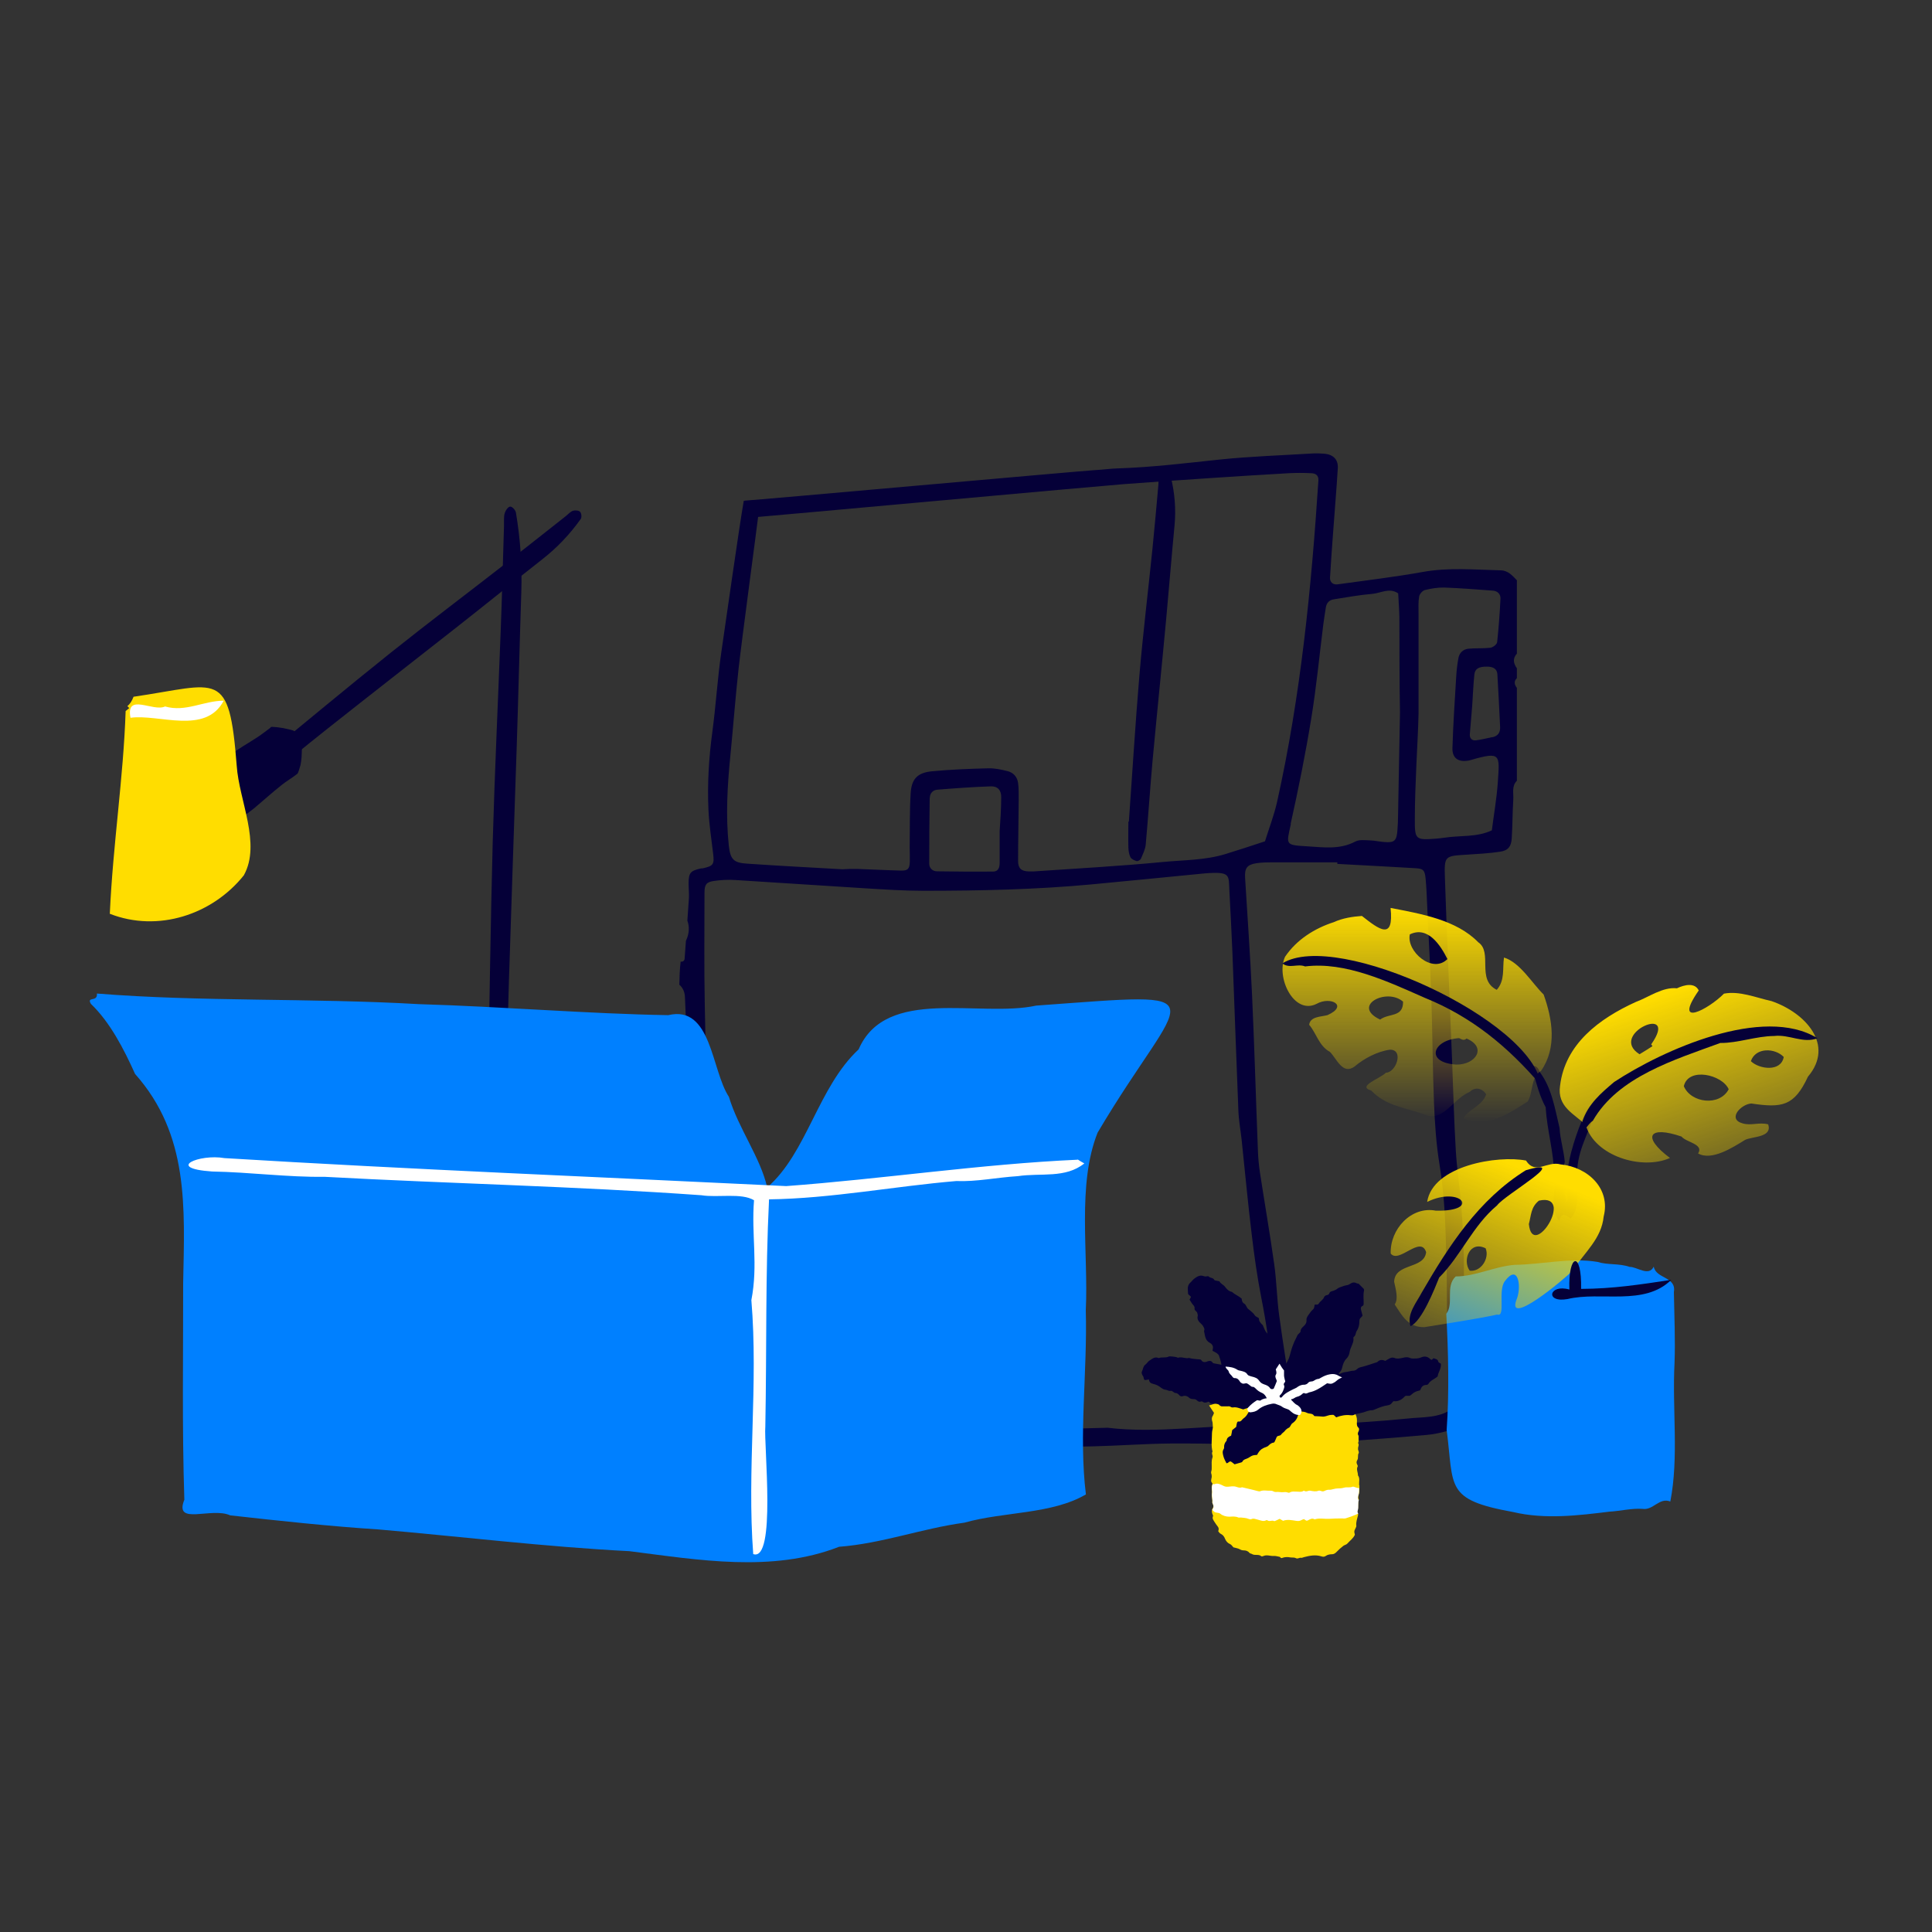 <?xml version="1.0" encoding="UTF-8"?> <svg xmlns="http://www.w3.org/2000/svg" width="201" height="201" viewBox="0 0 201 201" fill="none"><rect x="0" y="0" width="201" height="201" fill="#333333" stroke="none"/> <g clip-path="url(#clip0_378_14119)"> <path d="M157.8 60.355C157.327 59.87 156.891 59.348 156.118 59.336C153.414 59.273 150.709 59.013 147.993 59.51C145.076 60.032 142.123 60.38 139.182 60.79C138.683 60.865 138.347 60.566 138.372 60.094C138.459 58.577 138.571 57.061 138.683 55.532C138.845 53.257 139.045 50.982 139.182 48.695C139.232 47.812 138.708 47.29 137.799 47.203C137.375 47.166 136.951 47.154 136.527 47.178C133.312 47.377 130.084 47.477 126.882 47.812C123.342 48.185 119.803 48.62 116.239 48.732C115.479 48.757 114.719 48.869 113.958 48.906C112.712 48.968 78.69 52.026 77.444 52.089C77.444 52.101 77.457 52.113 77.457 52.126C77.606 52.399 77.668 52.71 77.656 53.033C77.656 53.344 77.606 53.63 77.469 53.904C79.675 53.729 114.669 50.535 116.862 50.373C119.816 50.149 122.757 49.95 125.71 49.752C128.502 49.565 131.293 49.391 134.097 49.23C134.858 49.192 135.63 49.192 136.39 49.23C136.851 49.242 137.2 49.428 137.163 49.988C136.428 61.225 135.319 72.413 132.864 83.426C132.552 84.819 132.029 86.161 131.605 87.528C130.247 87.976 128.888 88.424 127.517 88.846C125.386 89.505 123.156 89.468 120.975 89.679C116.501 90.114 112.014 90.35 107.528 90.661C107.353 90.661 107.191 90.661 107.017 90.661C106.257 90.636 105.92 90.35 105.92 89.579C105.92 87.466 105.97 85.353 105.983 83.227C105.983 82.643 105.995 82.046 105.92 81.462C105.833 80.816 105.422 80.368 104.799 80.219C104.138 80.058 103.465 79.909 102.792 79.933C100.848 79.983 98.892 80.058 96.948 80.244C95.44 80.393 94.829 81.04 94.742 82.544C94.63 84.396 94.667 86.273 94.642 88.125C94.642 88.635 94.667 89.144 94.654 89.654C94.63 90.388 94.455 90.586 93.757 90.574C92.224 90.537 90.704 90.45 89.184 90.4C88.673 90.388 88.162 90.4 87.651 90.437C84.348 90.251 81.046 90.077 77.743 89.853C76.335 89.766 75.986 89.43 75.824 87.988C75.488 84.856 75.675 81.736 75.986 78.616C76.285 75.583 76.51 72.549 76.846 69.516C77.195 66.409 78.653 55.594 79.039 52.486C79.052 52.337 79.077 52.188 79.089 52.051C79.014 52.064 78.927 52.076 78.852 52.113C78.628 52.188 78.391 52.225 78.142 52.238C77.93 52.213 77.731 52.188 77.519 52.151C77.469 52.138 77.432 52.113 77.382 52.089C76.908 54.774 75.438 65.178 75.039 67.888C74.64 70.648 74.478 73.432 74.104 76.192C73.743 78.877 73.581 81.574 73.706 84.284C73.78 85.801 74.017 87.305 74.192 88.809C74.329 89.928 74.216 90.089 73.12 90.338C73.033 90.35 72.945 90.338 72.871 90.363C71.824 90.599 71.649 90.81 71.637 91.904C71.637 92.414 71.699 92.923 71.674 93.421C71.624 94.204 71.562 94.999 71.512 95.782C71.749 96.416 71.699 97.162 71.388 97.821C71.388 97.834 71.375 97.858 71.363 97.871C71.313 98.492 71.275 99.114 71.226 99.735C71.213 99.972 71.026 100.071 70.814 100.046C70.715 100.842 70.69 101.675 70.677 102.445C71.076 102.806 71.251 103.241 71.263 103.8C71.363 106.498 71.5 109.208 71.599 111.594C71.599 112.415 71.537 112.924 71.599 113.422C71.824 114.789 71.425 115.945 70.839 117.051C70.914 118.22 71.001 119.376 71.101 120.544C71.188 120.445 71.275 120.345 71.375 120.333C71.898 120.196 71.737 120.743 71.761 120.992C71.911 122.919 71.998 124.858 72.16 126.785C72.335 128.711 72.572 130.626 72.796 132.54C72.746 132.54 72.709 132.54 72.659 132.552C72.659 132.888 72.671 133.224 72.659 133.559C72.659 133.696 72.634 133.845 72.634 133.982C72.883 136.207 73.082 138.445 73.145 140.694C73.17 141.776 73.157 142.82 73.095 143.839C73.257 144.076 73.307 144.511 73.257 145.194C73.232 145.567 73.095 145.866 72.821 146.052C72.684 146.823 72.522 147.581 72.285 148.327C72.447 148.277 72.621 148.252 72.783 148.203C73.269 148.066 73.519 148.153 73.681 148.712C74.142 150.316 74.192 150.328 75.7 150.39C78.578 150.502 81.457 150.689 84.348 150.726C88.585 150.801 92.835 150.801 97.085 150.788C98.867 150.788 100.649 150.664 102.431 150.627C106.157 150.564 109.896 150.552 113.622 150.477C116.339 150.415 119.043 150.204 121.76 150.179C125.997 150.142 130.246 150.353 134.484 150.216C139.145 150.067 143.805 149.694 148.454 149.284C149.874 149.16 151.258 148.663 152.641 148.265C153.488 148.016 153.551 147.78 153.364 146.723C153.289 146.313 153.152 145.891 153.177 145.48C153.289 143.603 152.99 141.764 152.678 139.936C152.167 136.916 152.342 133.858 152.292 130.812C152.255 129.035 152.167 127.257 152.03 125.492C151.881 123.553 151.569 121.626 151.457 119.687C151.27 116.567 151.195 113.434 151.071 110.301C150.822 103.962 150.535 97.622 150.323 91.282C150.248 89.057 150.323 89.057 152.529 88.921C153.713 88.846 154.897 88.784 156.068 88.61C156.903 88.486 157.227 88.063 157.277 87.218C157.364 85.863 157.352 84.508 157.439 83.153C157.476 82.507 157.252 81.785 157.813 81.226V71.567C157.564 71.232 157.464 70.896 157.813 70.548V69.529C157.451 69.019 157.352 68.51 157.813 68V60.38L157.8 60.355ZM134.272 85.726C135.082 82.096 135.817 78.442 136.415 74.775C136.951 71.518 137.263 68.236 137.674 64.954C137.749 64.37 137.848 63.786 137.936 63.202C138.01 62.729 138.285 62.431 138.746 62.356C140.079 62.145 141.425 61.896 142.771 61.785C143.656 61.71 144.553 61.101 145.463 61.735C145.5 62.568 145.575 63.388 145.587 64.221C145.6 67.528 145.587 70.822 145.65 74.128C145.587 77.683 145.513 81.239 145.45 84.794C145.45 85.303 145.425 85.813 145.388 86.323C145.313 87.479 145.077 87.69 144.017 87.603C143.506 87.566 143.008 87.441 142.497 87.429C141.998 87.417 141.413 87.33 141.001 87.553C139.381 88.411 137.686 88.15 136.016 88.05C133.686 87.914 133.811 87.914 134.297 85.738L134.272 85.726ZM96.736 83.016C96.736 82.544 97.047 82.196 97.508 82.158C99.365 82.009 101.222 81.873 103.079 81.81C103.802 81.785 104.176 82.221 104.163 82.942C104.163 84.123 104.076 85.303 104.001 86.484C104.001 87.578 104.001 88.684 104.001 89.778C104.001 90.251 103.852 90.673 103.341 90.673C101.397 90.698 99.44 90.673 97.496 90.649C97.01 90.649 96.673 90.313 96.673 89.853C96.673 87.566 96.686 85.291 96.723 83.004L96.736 83.016ZM102.481 148.924C100.96 148.948 99.44 148.924 97.92 148.824C96.399 148.824 94.866 148.849 93.346 148.824C92.474 148.812 92.299 148.663 92.112 147.879C91.177 144.013 90.692 140.085 90.43 136.12C90.405 135.71 90.667 135.461 91.016 135.424C93.62 135.113 96.225 134.815 98.829 134.554C99.278 134.504 99.627 134.79 99.727 135.262C99.876 135.921 100.038 136.58 100.163 137.239C100.711 140.061 101.471 142.82 102.468 145.518C102.755 146.313 103.004 147.121 103.241 147.929C103.415 148.538 103.141 148.924 102.493 148.936L102.481 148.924ZM132.004 148.265C131.842 148.277 131.667 148.302 131.493 148.302C125.984 148.19 120.489 149.172 115.23 148.538C112.326 148.613 109.696 148.687 107.067 148.737C105.497 148.762 105.135 148.563 104.599 147.109C104.25 146.164 104.001 145.17 103.777 144.188C103.104 141.217 102.468 138.246 101.82 135.262C101.733 134.852 101.658 134.429 101.534 134.032C101.222 133.025 100.537 132.478 99.452 132.503C98.43 132.528 97.409 132.54 96.412 132.652C94.218 132.9 92.037 133.211 89.844 133.485C88.585 133.646 88.224 134.019 88.349 135.312C88.598 137.835 88.885 140.359 89.209 142.87C89.383 144.212 89.67 145.53 89.919 146.873C90.23 148.625 90.118 148.837 88.398 148.837C85.594 148.837 82.803 148.787 79.999 148.737C78.815 148.712 77.619 148.663 76.435 148.6C75.837 148.576 75.525 148.203 75.475 147.631C75.213 144.598 74.952 141.565 74.703 138.544C74.453 135.511 74.204 132.478 73.98 129.432C73.892 128.251 73.855 127.07 73.818 125.877C73.643 118.68 73.444 111.495 73.319 104.297C73.245 100.494 73.294 96.677 73.294 92.874C73.294 92.053 73.469 91.767 74.254 91.655C75.002 91.544 75.762 91.506 76.51 91.556C80.996 91.829 85.482 92.14 89.969 92.414C92 92.538 94.031 92.675 96.075 92.675C101.932 92.675 107.79 92.55 113.622 92.004C117.423 91.643 121.211 91.27 125.012 90.897C125.262 90.872 125.523 90.847 125.773 90.835C128.066 90.698 127.816 91.133 127.904 92.712C128.016 94.825 128.128 96.939 128.215 99.052C128.427 104.546 128.614 110.04 128.838 115.547C128.876 116.554 129.063 117.561 129.175 118.568C129.524 121.85 129.823 125.131 130.222 128.401C130.483 130.588 130.782 132.764 131.206 134.927C131.767 137.748 132.191 140.583 132.315 143.467C132.365 144.734 132.652 145.978 132.789 147.245C132.864 147.929 132.627 148.203 131.991 148.277L132.004 148.265ZM150.51 131.695C150.535 133.808 150.51 135.921 150.585 138.034C150.622 139.128 150.797 140.222 150.921 141.304C150.946 141.465 151.021 141.639 151.021 141.801C151.033 143.392 151.046 144.995 151.058 146.587C149.663 147.556 147.993 147.407 146.435 147.581C143.656 147.867 140.852 148.016 138.073 148.203C137.313 148.252 136.552 148.227 135.78 148.227C135.182 148.227 134.87 147.917 134.77 147.32C134.696 146.823 134.533 146.338 134.446 145.828C133.973 142.82 133.487 139.824 133.075 136.804C132.839 135.051 132.814 133.261 132.564 131.508C132.116 128.326 131.567 125.169 131.081 121.986C130.969 121.24 130.895 120.47 130.87 119.711C130.658 114.304 130.508 108.897 130.259 103.489C130.072 99.437 129.785 95.385 129.536 91.332C129.474 90.313 129.736 89.952 130.745 89.803C131.243 89.729 131.754 89.716 132.265 89.716C134.558 89.716 136.839 89.716 139.132 89.716C139.132 89.766 139.132 89.828 139.132 89.878C141.836 90.027 144.553 90.164 147.257 90.325C148.08 90.375 148.229 90.524 148.317 91.419C148.404 92.339 148.441 93.271 148.479 94.204C148.641 97.585 148.815 100.966 148.927 104.347C149.039 107.815 149.052 111.283 149.189 114.752C149.276 116.865 149.413 118.978 149.75 121.066C150.336 124.597 150.423 128.127 150.473 131.682L150.51 131.695ZM155.246 76.689C154.672 76.801 154.099 76.962 153.526 77.025C153.164 77.062 152.89 76.826 152.915 76.415C152.99 75.421 153.09 74.414 153.164 73.42C153.239 72.338 153.277 71.244 153.389 70.175C153.451 69.566 153.862 69.342 154.71 69.355C155.37 69.355 155.744 69.603 155.782 70.138C155.894 71.978 155.981 73.805 156.068 75.645C156.093 76.216 155.831 76.59 155.246 76.701V76.689ZM155.744 66.844C155.719 67.055 155.308 67.353 155.059 67.391C154.299 67.478 153.538 67.416 152.778 67.49C152.23 67.54 151.831 67.913 151.731 68.46C151.607 69.119 151.532 69.802 151.495 70.474C151.345 72.922 151.183 75.371 151.108 77.82C151.071 78.877 151.731 79.324 152.791 79.125C152.878 79.113 152.953 79.088 153.04 79.063C156.18 78.156 156.018 78.529 155.831 81.35C155.719 83.028 155.42 84.707 155.208 86.385C153.638 87.131 151.906 86.894 150.248 87.156C149.999 87.193 149.737 87.218 149.488 87.243C147.245 87.417 147.183 87.379 147.195 85.154C147.195 83.29 147.282 81.425 147.357 79.573C147.432 77.795 147.544 76.018 147.581 74.24C147.581 70.772 147.581 67.291 147.581 63.823C147.581 63.227 147.544 62.63 147.644 62.058C147.694 61.797 147.993 61.449 148.242 61.387C148.89 61.225 149.588 61.113 150.248 61.126C151.943 61.188 153.638 61.325 155.32 61.449C155.806 61.486 156.13 61.822 156.106 62.282C156.031 63.798 155.919 65.327 155.757 66.831L155.744 66.844Z" fill="#050038"></path> <path d="M71.657 120.763C71.74 121.577 71.837 122.391 71.933 123.218C72.113 121.645 72.016 120.086 71.422 118.514C71.505 119.272 71.574 120.017 71.657 120.776V120.763Z" fill="#050038"></path> <path d="M117.443 85.5C117.807 80.443 118.108 75.386 118.534 70.341C118.91 65.912 119.449 61.507 119.9 57.077C120.126 54.875 120.314 52.66 120.515 50.446C120.54 50.187 120.489 49.88 120.615 49.67C120.728 49.473 121.016 49.252 121.217 49.252C121.417 49.252 121.768 49.473 121.818 49.658C122.22 51.307 122.357 52.98 122.194 54.69C121.881 57.963 121.618 61.236 121.317 64.509C120.866 69.369 120.364 74.242 119.913 79.102C119.65 82.018 119.462 84.946 119.198 87.875C119.148 88.379 118.897 88.859 118.697 89.339C118.634 89.474 118.371 89.622 118.245 89.585C118.007 89.511 117.706 89.376 117.606 89.179C117.456 88.871 117.406 88.502 117.393 88.158C117.368 87.272 117.393 86.386 117.393 85.488C117.406 85.488 117.431 85.488 117.443 85.488V85.5Z" fill="#050038"></path> <path d="M50.777 112.664C50.929 104.303 51.04 95.942 51.261 87.596C51.468 80.27 51.814 72.971 52.09 65.659C52.229 62.003 52.326 58.347 52.436 54.691C52.45 54.263 52.395 53.766 52.505 53.408C52.602 53.077 52.879 52.704 53.086 52.704C53.294 52.704 53.639 53.063 53.681 53.366C54.137 56.084 54.331 58.844 54.234 61.658C54.054 67.066 53.93 72.488 53.75 77.91C53.487 85.954 53.197 93.997 52.948 102.054C52.796 106.883 52.727 111.726 52.588 116.568C52.561 117.396 52.339 118.21 52.146 118.997C52.09 119.217 51.842 119.466 51.717 119.41C51.482 119.3 51.178 119.079 51.081 118.748C50.915 118.252 50.86 117.631 50.846 117.065C50.791 115.603 50.763 114.126 50.735 112.664C50.749 112.664 50.763 112.664 50.777 112.664Z" fill="#050038"></path> <path d="M27.089 79C31.61 75.289 36.105 71.536 40.682 67.88C44.692 64.679 48.785 61.603 52.837 58.443C54.855 56.87 56.861 55.27 58.88 53.684C59.114 53.49 59.35 53.228 59.599 53.145C59.847 53.063 60.221 53.104 60.359 53.256C60.497 53.408 60.539 53.835 60.414 54.001C59.281 55.587 57.953 56.995 56.39 58.209C53.404 60.554 50.458 62.941 47.471 65.286C43.032 68.777 38.58 72.24 34.155 75.744C31.5 77.841 28.886 80.021 26.231 82.118C25.775 82.477 25.194 82.684 24.655 82.905C24.503 82.96 24.198 82.905 24.143 82.78C24.046 82.56 23.963 82.229 24.06 82.008C24.212 81.663 24.503 81.332 24.793 81.056C25.526 80.338 26.3 79.649 27.047 78.959C27.047 78.959 27.075 78.986 27.075 79H27.089Z" fill="#050038"></path> <path d="M21.419 80.918C22.235 80.145 22.94 79.345 23.881 78.6C24.71 77.938 25.817 77.331 26.785 76.696C27.269 76.379 27.67 76.048 28.112 75.731C28.167 75.689 28.098 75.62 28.32 75.62C28.527 75.62 29.052 75.675 29.44 75.744C29.813 75.813 30.435 75.965 30.518 76.006C31.21 76.42 31.389 76.765 31.044 77.014C30.366 77.496 29.799 77.979 29.135 78.462C28.154 79.18 27.103 79.87 26.135 80.587C25.554 81.015 25.139 81.47 24.558 81.911C24.461 81.98 23.991 81.994 23.59 82.008C23.48 82.008 22.982 81.953 22.774 81.911C22.346 81.829 21.793 81.704 21.613 81.635C21.35 81.539 21.281 81.456 21.267 81.387C21.239 81.222 21.309 81.07 21.336 80.918C21.364 80.918 21.392 80.918 21.419 80.932V80.918Z" fill="#050038"></path> <path d="M30.726 77.248C29.772 77.841 28.831 78.324 27.863 79.055C27.02 79.69 26.163 80.614 25.305 81.387C24.877 81.773 24.462 82.091 24.033 82.436C23.978 82.477 23.936 82.394 23.881 82.601C23.826 82.808 23.756 83.319 23.729 83.705C23.701 84.077 23.687 84.726 23.729 84.809C23.964 85.581 24.254 85.843 24.572 85.554C25.195 85.016 25.817 84.588 26.453 84.077C27.379 83.305 28.32 82.449 29.26 81.704C29.813 81.249 30.366 80.959 30.933 80.504C31.03 80.421 31.154 79.966 31.265 79.594C31.293 79.497 31.362 79 31.376 78.779C31.403 78.338 31.417 77.772 31.39 77.593C31.362 77.317 31.293 77.221 31.238 77.193C31.085 77.138 30.919 77.151 30.767 77.138C30.767 77.165 30.767 77.193 30.767 77.221L30.726 77.248Z" fill="#050038"></path> <path d="M11.425 95.051C11.754 87.797 12.841 80.935 13.071 73.975C13.219 73.861 13.334 73.763 13.45 73.664C13.384 73.599 13.318 73.534 13.252 73.468C13.515 73.251 13.729 72.924 13.894 72.488C22.767 71.197 23.837 69.498 24.627 79.66C24.874 83.304 27.195 87.764 25.368 91.064C22.092 95.165 16.429 97.028 11.425 95.067V95.051Z" fill="#FFDD00"></path> <path d="M23.275 72.899C21.378 76.496 16.529 74.258 13.576 74.677C13.065 72.02 15.935 74.098 17.172 73.498C19.316 74.118 21.18 72.899 23.275 72.899Z" fill="white"></path> <path d="M150.479 136.672C151.288 135.587 150.333 133.854 151.447 132.796C153.489 132.796 155.438 131.777 157.546 131.592C160.45 131.553 163.354 130.812 166.217 131.288C167.225 131.619 168.445 131.42 169.545 131.804C170.328 131.791 171.534 132.849 172.051 131.777C172.29 133.061 174.425 132.796 174.146 134.423C174.186 136.897 174.305 139.397 174.213 141.818C173.961 146.58 174.677 151.621 173.775 156.211C172.608 155.761 171.998 157.163 170.871 156.978C169.758 156.899 168.498 157.216 167.437 157.269C164.295 157.653 160.768 158.103 157.427 157.309C150.267 156.012 151.288 154.742 150.506 148.763C150.784 144.874 150.678 140.601 150.466 136.672H150.479Z" fill="#0080FF"></path> <path d="M160.822 115.228C160.185 114.038 159.867 112.834 159.522 111.551C158.342 111.815 159.668 110.003 160.185 111.524C161.445 113.178 161.776 115.374 162.253 117.358C162.307 118.509 162.704 119.726 162.797 120.904C162.505 121.446 162.903 124.33 163.182 122.808C162.373 121.631 165.966 111.802 165.833 116.022C165.131 118.245 163.964 119.951 164.083 122.544C163.99 123.854 164.441 125.639 163.407 126.777C162.824 126.301 162.426 126.142 162.214 127.015C161.047 125.52 161.988 123.84 161.697 122.253C161.644 119.806 160.954 117.596 160.808 115.228H160.822ZM162.877 125.11C163.301 124.713 162.956 124.158 163.022 123.695C162.413 124.078 163.168 124.568 162.877 125.11Z" fill="#050038"></path> <path d="M136.199 106.643C136.292 105.73 137.446 105.796 138.109 105.611C140.31 104.632 138.453 103.614 136.982 104.434C134.608 105.638 132.712 101.656 133.694 99.539C134.9 97.753 136.783 96.576 138.758 95.941C139.673 95.518 140.734 95.359 141.689 95.293C143.492 96.708 145.03 97.899 144.672 94.46C147.828 95.068 151.514 95.69 153.794 98.031C155.332 99.076 153.569 101.92 155.717 102.979C156.592 102 156.3 100.783 156.472 99.619C158.143 100.135 159.376 102.278 160.596 103.468C161.511 106.035 162.001 108.998 160.331 111.405C159.204 112.093 159.549 113.628 158.925 114.607C156.99 115.837 154.576 117.491 152.269 116.326C152.813 115.374 154.192 115.083 154.616 113.853C154.232 113.231 153.489 113.033 152.919 113.588C151.209 114.289 150.174 116.697 148.331 115.996C146.237 115.215 144.248 115.123 142.657 113.456C141.105 113.019 143.651 112.186 144.181 111.604C145.255 111.591 146.091 109.17 144.592 109.209C143.266 109.395 141.901 110.135 140.946 110.942C139.7 111.895 139.063 110.135 138.361 109.434C137.207 108.813 136.942 107.463 136.199 106.617V106.643ZM151.792 108.006C149.034 108.191 148.225 110.559 151.514 110.757C153.542 110.784 154.736 108.958 152.574 108.045C152.296 108.31 152.057 108.125 151.805 108.006H151.792ZM150.585 99.777C149.869 98.349 148.557 96.298 146.674 97.211C146.29 98.971 149.034 101.352 150.585 99.777ZM145.971 104.209C144.261 102.714 140.548 104.646 143.585 106.074C144.5 105.386 145.998 105.876 145.971 104.209Z" fill="url(#paint0_linear_378_14119)"></path> <path d="M173.722 120.48C170.832 121.764 165.913 120.295 164.971 117.041C163.804 115.877 161.975 115.176 162.306 112.953C162.823 108.614 166.39 105.968 170.169 104.249C171.561 103.733 172.966 102.661 174.465 102.82C175.273 102.436 176.334 102.211 176.732 103.045C173.961 107.04 177.779 104.976 179.357 103.376C180.975 103.071 182.619 103.772 184.316 104.156C187.816 105.36 190.906 108.694 188.095 112.014C186.663 115.096 185.39 115.281 182.208 114.805C181.121 114.871 179.689 116.419 181.28 116.869C182.181 117.147 182.99 116.723 183.958 116.975C184.409 118.351 182.34 118.218 181.558 118.589C180.246 119.396 178.084 120.798 176.666 120.004C177.302 119.025 175.406 118.84 174.942 118.245C171.601 117.094 170.726 118.218 173.749 120.48H173.722ZM175.181 113.006C175.923 114.766 178.906 115.123 179.848 113.324C179.172 111.789 175.645 110.982 175.181 113.006ZM170.566 109.686C171.044 109.395 171.481 109.13 171.919 108.839C171.879 108.773 171.839 108.733 171.786 108.654C174.823 104.315 167.199 107.569 170.58 109.686H170.566ZM182.155 110.4C183.017 111.247 185.297 111.551 185.576 109.964C184.674 109.024 182.659 108.932 182.155 110.4Z" fill="url(#paint1_linear_378_14119)"></path> <path d="M158.779 120.771C159.76 122.266 160.98 120.745 162.359 121.141C165.223 121.419 167.583 123.681 166.841 126.565C166.615 128.854 164.918 130.23 163.592 132.201C162.89 132.981 156.446 138.352 157.838 135.045C158.289 133.748 157.931 131.447 156.565 133.285C155.796 134.277 156.684 137.069 155.769 136.764C153.343 137.28 150.665 137.664 148.185 138.074C146.488 138.101 145.892 136.91 145.096 135.706C145.52 135.151 145.189 134.066 145.043 133.351C145.122 131.354 148.172 132.082 148.371 130.269C147.788 128.47 145.534 131.513 144.685 130.415C144.592 127.914 146.806 125.454 149.392 125.957C154.178 126.049 151.938 123.337 148.477 125.044C149.06 121.26 155.836 120.162 158.779 120.745V120.771ZM160.105 124.912C159.257 125.599 159.31 126.406 159.058 127.346C159.442 131.208 163.95 124.065 160.105 124.912ZM152.906 132.201C154.072 132.346 154.987 130.917 154.563 129.872C152.892 129.026 152.123 131.142 152.906 132.201Z" fill="url(#paint2_linear_378_14119)"></path> <path d="M135.775 100.544C134.98 100.227 134.131 100.809 133.415 100.227C139.103 96.682 159.535 106.193 160.331 112.927C156.883 108.892 153.118 105.783 148.199 103.799C144.393 102.119 139.965 100.029 135.788 100.544H135.775Z" fill="#050038"></path> <path d="M179.012 108.495C174.226 110.255 168.339 112.014 165.714 116.604C165.011 117.067 164.892 118.073 164.626 116.671C165.236 114.858 166.536 113.747 167.928 112.57C172.993 109.236 183.441 104.54 189.089 108.019C187.564 108.588 186.172 107.596 184.581 107.781C182.698 107.794 180.816 108.522 178.999 108.508L179.012 108.495Z" fill="#050038"></path> <path d="M149.737 132.889C149.246 134.106 147.92 137.479 146.74 137.969C146.329 136.685 147.417 135.455 147.92 134.463C150.731 129.621 153.807 124.819 158.74 121.75C163.632 120.308 156.525 124.317 155.756 125.401C153.224 127.518 152.004 130.627 149.75 132.889H149.737Z" fill="#050038"></path> <path d="M173.868 133.153C171.07 135.918 166.522 134.317 163.075 135.151C160.715 135.574 161.152 133.55 163.274 134.159C163.141 130.415 164.573 130.058 164.494 134.093C167.795 134.079 170.619 133.643 173.868 133.153Z" fill="#050038"></path> <path d="M87.255 160.938C80.327 163.628 72.666 162.29 65.476 161.379C56.944 160.952 47.541 159.82 39.354 159.117C34.39 158.799 28.859 158.206 23.95 157.654C21.986 156.757 18.073 158.772 19.179 156.026C18.93 148.493 19.069 140.643 19.055 133.496C19.207 125.619 19.691 118.072 14.049 111.725C12.887 109.132 11.435 106.331 9.458 104.441C8.974 103.627 10.191 104.289 10.08 103.365C20.894 104.234 32.399 103.82 43.572 104.468C52.394 104.731 61.23 105.476 69.527 105.614C74.035 104.537 73.994 111.312 75.833 114.112C76.815 117.382 79.124 120.445 79.816 123.535C83.964 119.948 85.084 113.133 89.329 109.173C92.178 102.578 101.913 105.903 107.804 104.62C127.578 103.185 123.056 102.84 114.192 117.837C112.035 123.259 113.252 130.365 112.962 136.325C113.141 142.671 112.215 149.362 112.975 155.474C109.422 157.558 104.443 157.254 100.336 158.413C95.829 159.034 91.791 160.579 87.283 160.924L87.255 160.938Z" fill="#0080FF"></path> <path d="M112.118 120.652C102.038 121.107 91.749 122.666 81.793 123.398C62.558 122.459 42.853 121.673 23.342 120.486C20.784 120.031 17.105 121.535 22.07 121.88C25.997 121.949 29.951 122.487 33.754 122.432C46.946 123.149 59.82 123.411 72.971 124.349C74.658 124.625 77.161 124.074 78.447 124.874C78.156 128.475 78.889 131.551 78.17 135.263C78.903 143.996 77.7 152.936 78.364 161.683C80.77 162.511 79.456 150.356 79.622 148.411C79.774 140.271 79.622 132.614 80.009 124.777C86.467 124.694 93.063 123.411 99.479 122.873C101.609 122.956 103.683 122.501 105.896 122.363C108.274 122.004 110.846 122.625 112.81 121.038C112.561 120.9 112.326 120.776 112.118 120.624V120.652Z" fill="white"></path> <path d="M141.427 154.523C141.427 154.606 141.427 154.675 141.427 154.758C141.427 155.034 141.427 155.31 141.33 155.572C141.289 155.724 141.289 155.862 141.358 155.999C141.206 156.386 141.358 156.8 141.22 157.172C141.178 157.296 141.22 157.365 141.275 157.462C141.275 157.462 141.275 157.462 141.275 157.476C141.303 157.517 141.303 157.586 141.289 157.627C141.206 158 141.054 158.345 141.109 158.731C141.123 158.842 141.026 158.966 140.985 159.076C140.874 159.324 140.874 159.324 140.957 159.669C140.791 160.056 140.445 160.276 140.183 160.58C140.086 160.704 139.878 160.732 139.754 160.828C139.505 161.021 139.27 161.228 139.049 161.463C138.924 161.587 138.8 161.684 138.62 161.697C138.371 161.697 138.108 161.739 137.901 161.891C137.763 161.987 137.597 161.96 137.472 161.918C136.85 161.725 136.255 161.849 135.661 162.001C135.564 162.029 135.453 162.084 135.357 162.07C135.177 162.029 135.011 162.222 134.804 162.098C134.651 162.015 134.43 162.056 134.25 162.029C133.96 161.973 133.67 161.973 133.393 162.084C133.296 162.125 133.241 162.084 133.186 162.001C133.186 161.987 133.158 161.973 133.144 161.973C132.937 161.932 132.729 161.863 132.522 161.877C132.162 161.904 131.817 161.725 131.457 161.877C131.388 161.904 131.264 161.946 131.222 161.904C130.932 161.656 130.558 161.863 130.268 161.684C130.185 161.628 130.047 161.628 129.991 161.56C129.825 161.353 129.618 161.297 129.383 161.297C129.231 161.297 129.106 161.256 128.968 161.173C128.788 161.077 128.567 161.049 128.318 160.98C128.194 160.856 128.125 160.704 127.959 160.635C127.724 160.539 127.544 160.332 127.447 160.083C127.364 159.863 127.226 159.683 127.004 159.573C126.894 159.531 126.825 159.407 126.742 159.311C126.797 159.131 126.825 158.98 126.7 158.828C126.562 158.662 126.451 158.483 126.341 158.317C126.23 158.138 126.092 157.972 126.202 157.738C126.23 157.683 126.161 157.586 126.133 157.503C126.078 157.352 126.064 157.214 126.106 157.062C126.106 157.02 126.133 156.979 126.161 156.951C126.244 156.813 126.258 156.676 126.202 156.524C126.175 156.441 126.119 156.358 126.119 156.289C126.161 155.972 126.037 155.655 126.078 155.365C126.133 155.048 125.981 154.73 126.133 154.427C126.133 154.413 126.133 154.399 126.133 154.372C126.133 154.344 126.133 154.33 126.133 154.316C125.912 154.123 126.036 153.889 126.064 153.668C126.064 153.571 126.064 153.447 126.037 153.364C125.981 153.24 125.995 153.13 126.037 153.006C126.078 152.895 126.05 152.757 126.064 152.633C126.064 152.302 126.023 151.957 126.147 151.626C126.216 151.433 126.009 151.226 126.147 151.019C125.981 150.384 126.092 149.722 126.092 149.074C126.092 148.839 126.216 148.605 126.175 148.342C126.161 148.204 126.175 148.053 126.133 147.915C126.05 147.68 126.05 147.459 126.202 147.252C126.244 147.183 126.258 147.087 126.299 146.99C126.133 146.742 125.954 146.48 125.788 146.218C126.23 146.126 126.534 145.965 126.7 145.735C126.769 145.914 126.839 146.08 126.922 146.273C127.101 146.19 127.267 146.149 127.405 146.052C127.627 145.9 127.889 145.928 128.125 145.845C128.484 145.928 128.83 145.818 129.175 145.762C129.328 145.735 129.452 145.749 129.604 145.804C129.964 145.928 130.323 146.038 130.683 146.149C130.724 146.149 130.78 146.163 130.807 146.149C131.167 146.025 131.554 146.094 131.927 146.052C132.149 146.025 132.342 146.052 132.55 146.094C132.771 146.135 133.006 146.176 133.241 146.176C133.476 146.176 133.711 146.08 133.919 146.232C134.154 146.149 134.375 146.273 134.596 146.273C134.969 146.273 135.357 146.301 135.73 146.301C135.896 146.301 136.048 146.19 136.228 146.259C136.366 146.314 136.504 146.356 136.643 146.397C136.878 146.328 137.085 146.245 137.32 146.19C137.542 146.135 137.777 146.094 137.998 146.038C138.247 145.969 138.482 146.204 138.731 146.038C138.952 146.107 139.173 146.094 139.408 146.107C139.63 146.121 139.851 146.19 140.114 146.245C140.155 146.218 140.224 146.163 140.279 146.107C140.404 145.997 140.556 145.983 140.694 146.038C140.846 146.094 140.999 146.19 141.151 146.259C141.289 146.314 141.441 146.232 141.593 146.356C141.4 146.618 141.22 146.866 141.026 147.142C141.178 147.432 141.192 147.735 141.164 148.053C141.164 148.218 141.164 148.384 141.317 148.522C141.441 148.632 141.4 148.798 141.33 148.936C141.261 149.074 141.234 149.212 141.33 149.35C141.358 149.405 141.344 149.501 141.344 149.584C141.344 149.763 141.372 149.957 141.289 150.136C141.413 150.302 141.317 150.453 141.289 150.619C141.289 150.674 141.289 150.743 141.289 150.812C141.317 150.936 141.4 151.088 141.358 151.171C141.206 151.405 141.358 151.667 141.206 151.902C141.109 152.054 141.109 152.219 141.206 152.385C141.234 152.44 141.275 152.523 141.247 152.564C141.082 152.881 141.289 153.185 141.275 153.489C141.51 153.806 141.372 154.178 141.4 154.523H141.427Z" fill="#FFDD00"></path> <path d="M141.386 155.999C141.234 156.386 141.386 156.8 141.248 157.172C141.206 157.296 141.248 157.365 141.303 157.462C141.303 157.462 141.303 157.462 141.303 157.476C141.248 157.503 141.165 157.531 141.082 157.572C140.736 157.724 140.377 157.848 140.017 157.959C139.879 158 139.727 157.972 139.588 157.972C139.146 157.972 138.703 157.986 138.275 158.014C137.791 158.041 137.307 157.917 136.823 158.055C136.795 158.055 136.781 158.083 136.768 158.069C136.491 157.903 136.284 158.069 136.062 158.179C135.924 158.234 135.924 158.234 135.661 158.041C135.578 158.069 135.481 158.097 135.385 158.152C135.205 158.262 135.025 158.248 134.832 158.221C134.375 158.152 133.919 158.055 133.49 158.221C133.352 158.138 133.241 158.083 133.131 158.014C133.006 158.069 132.896 158.138 132.785 158.179C132.702 158.207 132.605 158.276 132.55 158.248C132.329 158.124 132.094 158.331 131.872 158.179C131.845 158.152 131.776 158.138 131.748 158.152C131.458 158.331 131.167 158.179 130.891 158.11C130.642 158.055 130.42 157.931 130.171 158.055C130.089 158.083 129.964 158.055 129.867 158.014C129.618 157.903 129.342 157.917 129.079 157.876C128.996 157.876 128.899 157.903 128.83 157.876C128.526 157.738 128.222 157.779 127.904 157.793C127.572 157.793 127.212 157.696 126.963 157.489C126.756 157.324 126.507 157.434 126.313 157.269C126.244 157.214 126.189 157.145 126.12 157.089C126.12 157.048 126.148 157.007 126.175 156.979C126.258 156.841 126.272 156.703 126.217 156.551C126.189 156.469 126.134 156.386 126.134 156.317C126.175 155.999 126.051 155.682 126.092 155.392C126.148 155.075 125.995 154.758 126.148 154.454C126.148 154.44 126.148 154.427 126.148 154.399C126.217 154.427 126.3 154.427 126.383 154.399C126.618 154.302 126.825 154.371 127.046 154.468C127.53 154.716 127.53 154.703 128.18 154.634C128.277 154.634 128.388 154.634 128.484 154.647C128.72 154.703 128.955 154.841 129.217 154.73C129.605 154.827 129.992 154.91 130.379 155.006C130.545 155.047 130.697 155.089 130.863 155.13C130.946 155.144 131.029 155.172 131.098 155.144C131.471 154.992 131.845 155.116 132.218 155.089C132.301 155.089 132.384 155.103 132.453 155.144C132.605 155.241 132.771 155.227 132.937 155.213C133.117 155.213 133.31 155.268 133.49 155.241C133.656 155.227 133.822 155.213 133.988 155.282C134.043 155.31 134.126 155.31 134.168 155.282C134.403 155.13 134.666 155.185 134.915 155.185C135.15 155.185 135.385 155.254 135.592 155.116C135.62 155.089 135.689 155.089 135.717 155.116C135.924 155.241 136.118 155.047 136.325 155.089C136.615 155.144 136.892 155.199 137.182 155.089C137.251 155.061 137.348 155.089 137.431 155.116C137.556 155.172 137.666 155.172 137.791 155.116C137.957 155.034 138.137 154.965 138.344 154.992C138.482 154.992 138.634 154.937 138.773 154.91C138.897 154.882 139.021 154.854 139.146 154.854C139.381 154.854 139.602 154.841 139.837 154.772C140.114 154.689 140.432 154.799 140.709 154.675C140.736 154.661 140.791 154.675 140.833 154.675C140.999 154.716 141.151 154.799 141.317 154.813C141.345 154.813 141.372 154.813 141.4 154.813C141.4 155.089 141.4 155.365 141.303 155.627C141.262 155.779 141.262 155.917 141.331 156.055L141.386 155.999Z" fill="white"></path> <path d="M138.98 147.418C138.841 147.308 138.786 147.17 138.634 147.197C138.523 147.211 138.426 147.197 138.316 147.225C138.067 147.28 137.846 147.404 137.583 147.377C137.348 147.349 137.113 147.349 136.892 147.335C136.822 147.335 136.739 147.335 136.712 147.294C136.546 147.004 136.214 147.115 135.979 146.99C135.758 146.866 135.495 146.866 135.232 146.825C135.177 146.949 135.094 147.087 135.052 147.225C134.956 147.584 134.762 147.873 134.444 148.08C134.361 148.135 134.32 148.246 134.264 148.329C134.209 148.398 134.181 148.494 134.112 148.522C133.946 148.605 133.794 148.701 133.683 148.853C133.573 149.005 133.393 149.087 133.282 149.253C133.172 149.419 132.895 149.322 132.812 149.529C132.743 149.681 132.688 149.846 132.605 149.998C132.591 150.039 132.55 150.081 132.508 150.081C132.287 150.108 132.135 150.233 131.983 150.384C131.844 150.536 131.609 150.564 131.429 150.66C131.181 150.784 131.028 150.95 130.89 151.171C130.862 151.226 130.821 151.281 130.78 151.364C130.627 151.378 130.461 151.378 130.309 151.433C130.157 151.488 130.019 151.598 129.867 151.681C129.659 151.805 129.369 151.805 129.245 152.081C129.217 152.136 129.106 152.15 129.023 152.178C128.844 152.233 128.664 152.288 128.443 152.343C128.36 152.274 128.263 152.192 128.166 152.123C128 151.998 127.972 152.012 127.737 152.192C127.71 152.219 127.668 152.219 127.599 152.233C127.488 152.012 127.364 151.792 127.295 151.557C127.226 151.295 127.129 151.033 127.309 150.757C127.336 150.715 127.364 150.633 127.35 150.577C127.336 150.302 127.433 150.081 127.613 149.888C127.627 149.584 127.848 149.46 128.083 149.363C128.125 149.156 128.166 148.977 128.194 148.784C128.332 148.674 128.47 148.563 128.609 148.453C128.636 148.315 128.65 148.163 128.691 148.025C128.705 147.97 128.774 147.887 128.816 147.887C129.12 147.956 129.203 147.68 129.383 147.556C129.563 147.432 129.687 147.28 129.798 147.087C129.895 146.921 130.005 146.77 130.13 146.59C130.088 146.535 130.047 146.48 130.005 146.411C129.77 146.494 129.549 146.563 129.341 146.632C128.982 146.535 128.65 146.356 128.277 146.425C128.207 146.438 128.097 146.411 128.042 146.369C127.917 146.287 127.806 146.301 127.682 146.314C127.516 146.314 127.35 146.314 127.17 146.314C127.115 146.314 127.032 146.314 126.991 146.273C126.7 145.956 126.327 146.066 125.981 146.038C125.912 145.969 125.829 145.9 125.746 145.818C125.539 145.914 125.317 145.997 125.096 145.818C125.055 145.79 124.972 145.79 124.916 145.818C124.64 145.914 124.529 145.597 124.294 145.569C124.087 145.542 123.879 145.583 123.7 145.404C123.534 145.238 123.299 145.169 123.05 145.252C122.911 145.307 122.787 145.252 122.704 145.169C122.593 145.031 122.483 144.935 122.289 144.921C122.109 144.921 121.999 144.659 121.777 144.7C121.598 144.742 121.446 144.604 121.293 144.59C121.086 144.576 120.92 144.466 120.782 144.369C120.547 144.176 120.298 144.052 119.994 143.983C119.759 143.928 119.551 143.831 119.537 143.514C119.357 143.541 119.247 143.569 119.122 143.583C119.095 143.555 119.039 143.541 119.026 143.514C118.984 143.417 118.984 143.293 118.943 143.21C118.832 143.045 118.721 142.838 118.804 142.686C118.929 142.451 118.915 142.148 119.164 141.968C119.316 141.858 119.413 141.665 119.565 141.568C119.855 141.389 120.132 141.099 120.547 141.292C120.879 141.154 121.266 141.306 121.598 141.127C121.681 141.085 122.234 141.154 122.4 141.196C122.455 141.21 122.524 141.265 122.579 141.251C122.953 141.127 123.326 141.375 123.7 141.279C124.059 141.375 124.446 141.403 124.82 141.43C124.875 141.43 124.944 141.458 124.972 141.486C125.096 141.72 125.29 141.734 125.511 141.679C125.566 141.665 125.622 141.623 125.691 141.61C125.871 141.568 126.023 141.568 126.147 141.748C126.175 141.775 126.202 141.817 126.244 141.83C126.507 141.886 126.769 141.927 127.074 141.982C127.032 141.637 126.921 141.348 126.825 141.058C126.797 140.947 126.686 140.851 126.59 140.782C126.451 140.685 126.299 140.616 126.147 140.534C126.161 140.368 126.216 140.23 126.189 140.092C126.147 139.927 126.036 139.789 125.871 139.706C125.359 139.444 125.373 138.933 125.262 138.464C125.373 138.257 125.234 138.105 125.151 137.94C125.11 137.871 125.041 137.802 124.986 137.747C124.723 137.512 124.502 137.264 124.612 136.877C124.626 136.808 124.585 136.712 124.571 136.629C124.543 136.408 124.239 136.367 124.28 136.105C124.308 135.898 124.128 135.774 124.018 135.622C123.921 135.484 123.838 135.346 123.755 135.208C123.81 135.112 123.852 135.043 123.893 134.974C123.893 134.78 123.686 134.794 123.603 134.601C123.603 134.463 123.575 134.27 123.575 134.091C123.561 133.815 123.672 133.566 123.865 133.415C124.004 133.29 124.114 133.125 124.266 133.014C124.543 132.807 124.833 132.628 125.193 132.752C125.317 132.794 125.428 132.821 125.566 132.78C125.622 132.766 125.718 132.766 125.746 132.794C125.884 132.987 126.216 132.904 126.327 133.152C126.327 133.18 126.396 133.208 126.437 133.221C126.576 133.249 126.728 133.277 126.866 133.304C126.991 133.566 127.281 133.649 127.447 133.87C127.627 134.118 127.848 134.353 128.18 134.408C128.47 134.684 128.857 134.822 129.175 135.098C129.203 135.291 129.231 135.512 129.438 135.622C129.659 135.746 129.673 136.022 129.853 136.174C130.033 136.312 130.213 136.464 130.379 136.629C130.475 136.712 130.517 136.836 130.614 136.919C130.71 137.002 130.835 137.043 130.959 137.126C130.987 137.236 130.987 137.36 131.042 137.471C131.098 137.581 131.194 137.678 131.277 137.774C131.305 137.802 131.346 137.829 131.374 137.857C131.471 138.064 131.54 138.285 131.651 138.478C131.761 138.657 131.941 138.795 132.024 138.975C132.107 139.154 132.176 139.319 132.328 139.444C132.397 139.513 132.48 139.609 132.508 139.706C132.646 140.133 132.868 140.506 133.103 140.878C133.158 140.961 133.172 141.072 133.199 141.168C133.241 141.306 133.255 141.486 133.352 141.582C133.531 141.748 133.462 141.927 133.476 142.106C133.476 142.148 133.517 142.175 133.531 142.203C133.559 142.203 133.587 142.203 133.587 142.203C133.836 141.844 134.071 141.472 134.181 141.03C134.292 140.603 134.416 140.175 134.582 139.775C134.693 139.485 134.859 139.209 134.983 138.919C135.025 138.823 135.122 138.768 135.191 138.685C135.232 138.643 135.301 138.588 135.301 138.547C135.301 138.285 135.453 138.133 135.633 137.967C135.827 137.802 135.951 137.595 135.924 137.305C135.91 137.071 136.076 136.877 136.214 136.684C136.325 136.533 136.435 136.367 136.574 136.257C136.753 136.119 136.739 135.925 136.767 135.746C136.905 135.691 137.099 135.801 137.21 135.608C137.362 135.36 137.666 135.222 137.763 134.932C137.763 134.891 137.818 134.877 137.846 134.836C137.97 134.698 138.219 134.794 138.302 134.546C138.371 134.339 138.606 134.339 138.772 134.27C138.91 134.215 139.035 134.16 139.146 134.063C139.27 133.966 139.45 133.911 139.602 133.856C139.782 133.787 139.948 133.732 140.141 133.704C140.293 133.69 140.445 133.58 140.584 133.497C140.763 133.401 140.943 133.401 141.123 133.497C141.192 133.539 141.275 133.539 141.344 133.552C141.524 133.732 141.704 133.911 141.884 134.091C141.884 134.146 141.925 134.215 141.911 134.27C141.801 134.711 141.884 135.167 141.87 135.622C141.87 135.746 141.856 135.829 141.745 135.87C141.565 135.953 141.565 136.105 141.593 136.243C141.635 136.45 141.704 136.643 141.759 136.877C141.718 136.933 141.662 137.002 141.607 137.057C141.482 137.153 141.427 137.278 141.427 137.443C141.427 137.816 141.358 138.161 141.151 138.464C141.026 138.657 141.068 138.933 140.846 139.085C140.805 139.113 140.791 139.209 140.805 139.264C140.846 139.554 140.708 139.802 140.611 140.051C140.528 140.258 140.432 140.465 140.404 140.699C140.362 140.947 140.266 141.168 140.072 141.361C139.823 141.61 139.712 141.941 139.643 142.258C139.588 142.52 139.464 142.727 139.256 142.879C139.298 142.92 139.339 142.962 139.353 142.962C139.56 142.851 139.754 142.769 140.003 142.741C140.266 142.727 140.528 142.603 140.805 142.603C140.916 142.603 141.068 142.548 141.151 142.465C141.317 142.286 141.524 142.244 141.759 142.189C142.243 142.065 142.727 141.886 143.211 141.734C143.252 141.734 143.294 141.706 143.322 141.679C143.571 141.417 143.861 141.472 144.124 141.582C144.29 141.486 144.428 141.389 144.58 141.32C144.732 141.237 144.912 141.21 145.078 141.279C145.354 141.389 145.603 141.334 145.88 141.279C146.129 141.223 146.391 141.141 146.682 141.279C146.862 141.361 147.083 141.334 147.29 141.334C147.47 141.334 147.677 141.292 147.843 141.223C148.231 141.058 148.535 141.127 148.825 141.417C148.853 141.444 148.894 141.458 148.95 141.472C149.005 141.43 149.074 141.375 149.143 141.306C149.337 141.389 149.586 141.375 149.641 141.679C149.641 141.72 149.724 141.761 149.779 141.803C149.835 141.844 149.89 141.872 149.904 141.872C149.959 142.41 149.613 142.769 149.572 143.196C149.24 143.486 148.811 143.61 148.59 143.996C148.562 144.038 148.48 144.079 148.438 144.079C148.258 144.079 148.092 144.121 147.968 144.245C147.871 144.341 147.816 144.493 147.747 144.645C147.581 144.7 147.401 144.728 147.235 144.81C147.069 144.893 146.917 145.017 146.779 145.142C146.613 145.293 146.405 145.169 146.198 145.238C145.894 145.556 145.534 145.845 144.967 145.776C144.926 145.818 144.857 145.887 144.801 145.969C144.691 146.121 144.552 146.176 144.373 146.204C143.916 146.273 143.488 146.438 143.073 146.618C142.976 146.659 142.865 146.714 142.769 146.714C142.437 146.714 142.146 146.839 141.856 146.935C141.51 147.046 141.151 147.046 140.833 147.211C140.75 147.252 140.625 147.252 140.515 147.239C140.003 147.17 139.505 147.266 139.007 147.459L138.98 147.418Z" fill="#050038"></path> <path d="M139.657 143.279C139.491 143.362 139.367 143.431 139.243 143.5C139.118 143.582 139.021 143.693 138.897 143.776C138.523 143.996 138.523 143.996 138.067 143.913C137.735 144.134 137.403 144.369 137.058 144.548C136.795 144.686 136.518 144.796 136.228 144.852C136.062 144.893 135.896 145.059 135.689 144.934C135.661 144.907 135.564 144.948 135.523 144.99C135.357 145.155 135.163 145.266 134.928 145.321C134.735 145.362 134.582 145.555 134.347 145.569C134.347 145.569 134.347 145.597 134.32 145.624C134.527 145.817 134.693 146.066 134.983 146.19C135.039 146.217 135.08 146.273 135.136 146.314C135.26 146.424 135.371 146.562 135.398 146.742C135.426 146.921 135.371 147.073 135.246 147.211C134.873 147.238 134.569 147.087 134.292 146.838C134.209 146.769 134.14 146.687 134.043 146.645C133.836 146.549 133.587 146.507 133.407 146.369C133.227 146.218 133.02 146.19 132.84 146.107C132.66 146.011 132.467 146.011 132.287 146.052C131.789 146.149 131.305 146.314 130.904 146.645C130.669 146.852 130.393 146.907 130.088 146.935C129.964 146.935 129.895 146.88 129.826 146.783C129.756 146.659 129.756 146.535 129.853 146.438C130.102 146.149 130.406 145.914 130.724 145.707C130.738 145.707 130.766 145.693 130.78 145.679C130.918 145.652 131.056 145.79 131.195 145.666C131.291 145.583 131.416 145.555 131.54 145.514C131.623 145.486 131.706 145.486 131.789 145.472C131.692 145.224 131.499 145.003 131.333 144.934C131.015 144.796 130.835 144.672 130.628 144.452C130.572 144.396 130.503 144.341 130.434 144.3C130.351 144.272 130.254 144.3 130.185 144.245C130.033 144.148 129.895 143.996 129.729 143.927C129.577 143.872 129.411 144.01 129.231 143.927C129.134 143.872 129.051 143.831 128.996 143.734C128.871 143.527 128.719 143.362 128.443 143.375C128.374 143.375 128.277 143.32 128.235 143.251C128.125 143.058 127.89 142.948 127.834 142.699C127.793 142.506 127.53 142.423 127.502 142.175C127.959 142.203 128.36 142.258 128.733 142.506C128.83 142.575 128.968 142.589 129.093 142.617C129.355 142.686 129.618 142.727 129.784 143.003C129.853 143.113 130.033 143.155 130.171 143.196C130.628 143.306 130.807 143.375 131.015 143.665C131.139 143.858 131.319 143.955 131.513 144.024C131.762 144.107 131.983 144.189 132.135 144.424C132.204 144.534 132.356 144.548 132.508 144.479C132.619 144.231 132.729 143.969 132.84 143.679C132.812 143.582 132.771 143.486 132.729 143.389C132.688 143.265 132.66 143.141 132.729 143.03C132.854 142.851 132.771 142.658 132.729 142.465C132.84 142.285 132.965 142.092 133.117 141.872C133.213 142.023 133.283 142.148 133.352 142.258C133.421 142.368 133.504 142.465 133.587 142.575C133.587 142.741 133.587 142.906 133.587 143.072C133.587 143.224 133.628 143.362 133.656 143.5C133.656 143.555 133.697 143.624 133.711 143.679C133.725 143.844 133.476 143.913 133.587 144.12C133.656 144.245 133.601 144.396 133.545 144.548C133.462 144.796 133.338 145.003 133.144 145.183C133.117 145.21 133.117 145.293 133.144 145.348C133.172 145.417 133.31 145.431 133.366 145.348C133.67 144.948 134.112 144.755 134.541 144.534C134.652 144.479 134.776 144.438 134.887 144.369C135.122 144.189 135.371 144.051 135.689 144.065C135.813 144.065 135.993 143.996 136.076 143.886C136.187 143.748 136.311 143.734 136.463 143.72C136.56 143.72 136.67 143.665 136.753 143.61C136.878 143.527 137.002 143.472 137.154 143.458C137.251 143.458 137.334 143.375 137.431 143.334C137.721 143.168 138.026 143.03 138.371 142.975C138.676 142.92 138.966 142.948 139.229 143.113C139.339 143.182 139.45 143.224 139.616 143.293L139.657 143.279Z" fill="white"></path> </g> <defs> <linearGradient id="paint0_linear_378_14119" x1="147.432" y1="94.46" x2="147.432" y2="116.723" gradientUnits="userSpaceOnUse"> <stop stop-color="#FFDD00"></stop> <stop offset="1" stop-color="#FFDD00" stop-opacity="0"></stop> </linearGradient> <linearGradient id="paint1_linear_378_14119" x1="175.728" y1="102.476" x2="184.467" y2="128.64" gradientUnits="userSpaceOnUse"> <stop stop-color="#FFDD00"></stop> <stop offset="1" stop-color="#FFDD00" stop-opacity="0"></stop> </linearGradient> <linearGradient id="paint2_linear_378_14119" x1="155.83" y1="120.598" x2="146.442" y2="143.98" gradientUnits="userSpaceOnUse"> <stop stop-color="#FFDD00"></stop> <stop offset="1" stop-color="#FFDD00" stop-opacity="0"></stop> </linearGradient> <clipPath id="clip0_378_14119"> <rect width="183.333" height="128.667" fill="white" transform="translate(9.334 36.038)"></rect> </clipPath> </defs> </svg> 